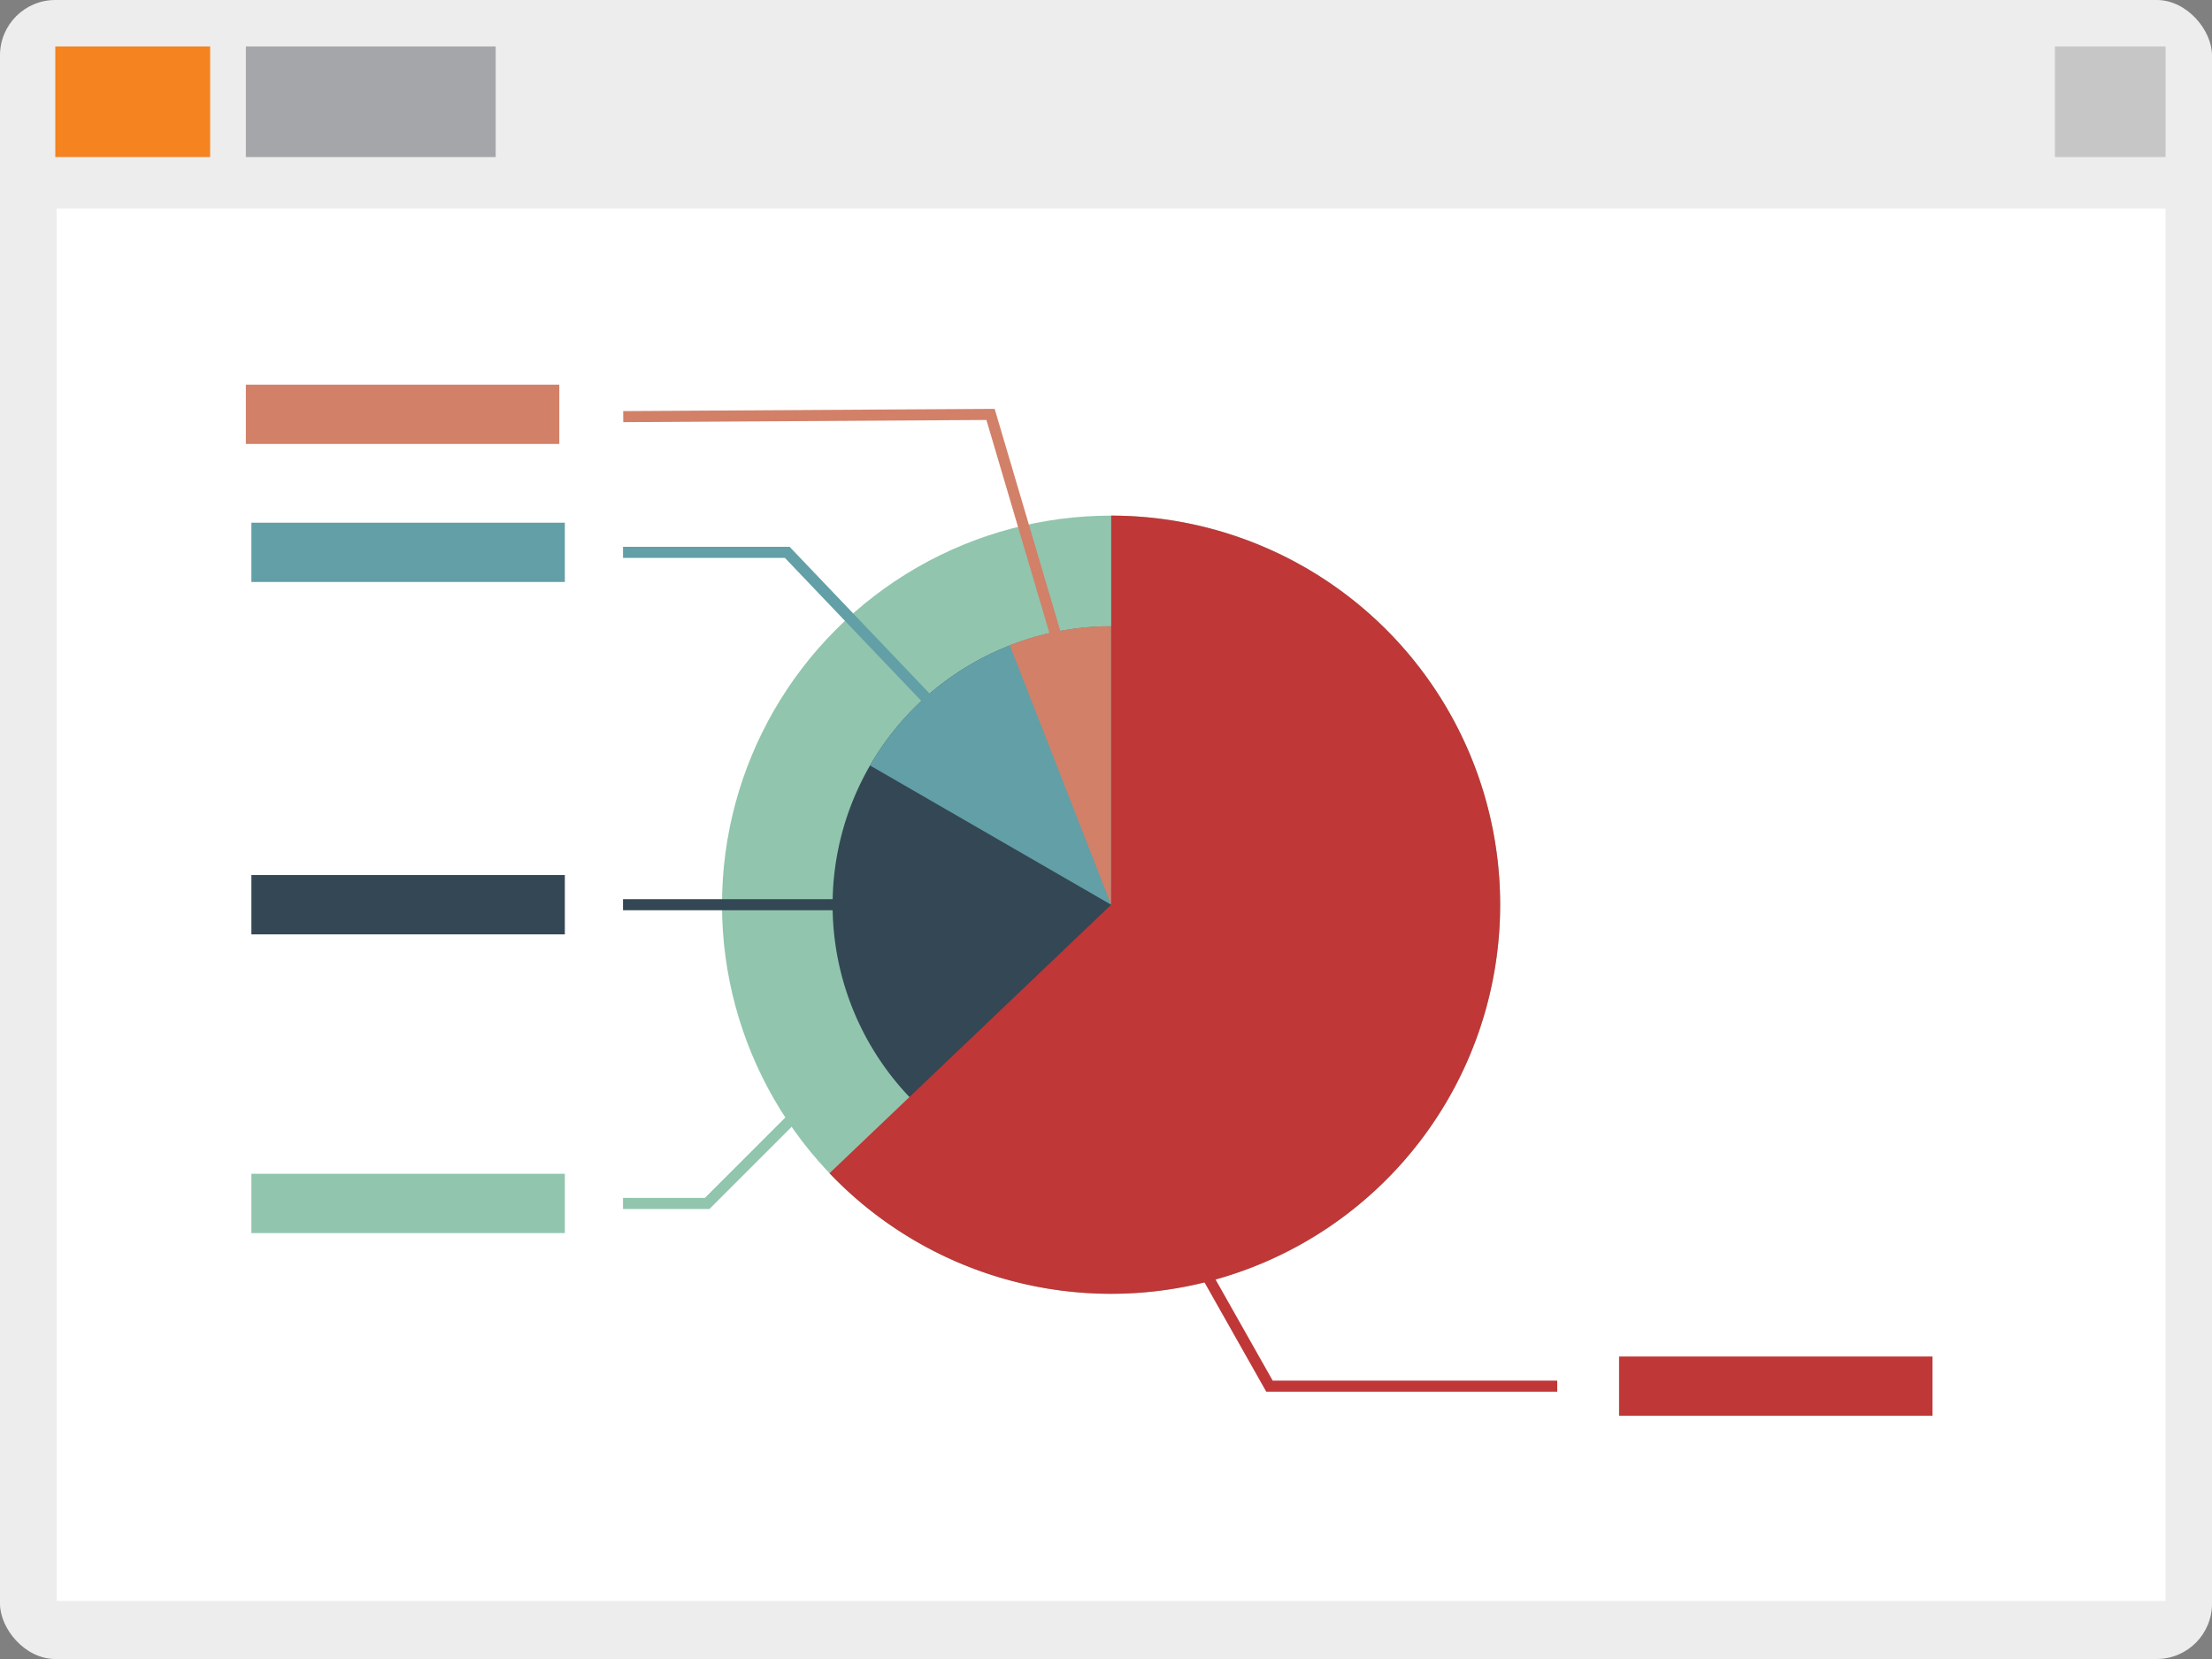<?xml version="1.0" encoding="UTF-8"?>
<svg xmlns="http://www.w3.org/2000/svg" viewBox="0 0 200 150">
  <rect x="0" y="0" width="200" height="150" fill="#808080" stroke="none"/>
  <defs>
    <style>.a{fill:#ededed;}.b{fill:#fff;}.c{fill:#a5a6a9;}.d{fill:#f48320;}.e{fill:#c6c6c6;}.f{fill:#91c5ae;}.g{fill:#334754;}.h{fill:#629fa6;}.i{fill:#d28068;}.j{fill:#bf3737;}.k,.l,.m,.n,.o{fill:none;stroke-miterlimit:10;}.k{stroke:#d28068;}.l{stroke:#bf3737;}.m{stroke:#629fa6;}.n{stroke:#91c5ae;}.o{stroke:#334754;}</style>
  </defs>
  <rect class="a" width="200" height="150" rx="5"></rect>
  <rect class="b" width="190.68" height="125.9" transform="translate(5.12 18.85)"></rect>
  <rect class="c" width="22.59" height="10" transform="translate(22.23 4.2)"></rect>
  <rect class="d" width="14" height="10" transform="translate(5 4.2)"></rect>
  <rect class="e" width="10" height="10" transform="translate(185.8 4.2)"></rect>
  <circle class="f" cx="35.18" cy="35.18" r="35.18" transform="translate(65.28 46.62)"></circle>
  <path class="g" d="M100.46,107a25.18,25.18,0,1,1,25.18-25.2A25.18,25.18,0,0,1,100.46,107Z"></path>
  <path class="h" d="M100.46,56.62a25.2,25.2,0,0,0-21.8,12.59l21.8,12.59Z"></path>
  <path class="i" d="M91.3,58.34a25.11,25.11,0,0,1,9.16-1.72V81.8Z"></path>
  <path class="j" d="M75,106.08a35.18,35.18,0,1,0,25.47-59.46V81.8Z"></path>
  <path class="k" d="M98.27,66.93,89.56,37.47l-33.21.2"></path>
  <rect class="i" width="28.34" height="5.36" transform="translate(22.23 34.78)"></rect>
  <rect class="h" width="28.34" height="5.36" transform="translate(22.73 47.26)"></rect>
  <rect class="g" width="28.34" height="5.36" transform="translate(22.73 79.12)"></rect>
  <rect class="f" width="28.34" height="5.36" transform="translate(22.73 106.13)"></rect>
  <rect class="j" width="28.34" height="5.36" transform="translate(146.39 122.65)"></rect>
  <path class="l" d="M102.66,103.88l12.12,21.45H140.8"></path>
  <path class="m" d="M89.56,69.21,71.18,49.94H56.33"></path>
  <path class="n" d="M75.28,97.47,63.94,108.81H56.33"></path>
  <line class="o" x1="24.59" transform="translate(56.33 81.8)"></line>
</svg>
